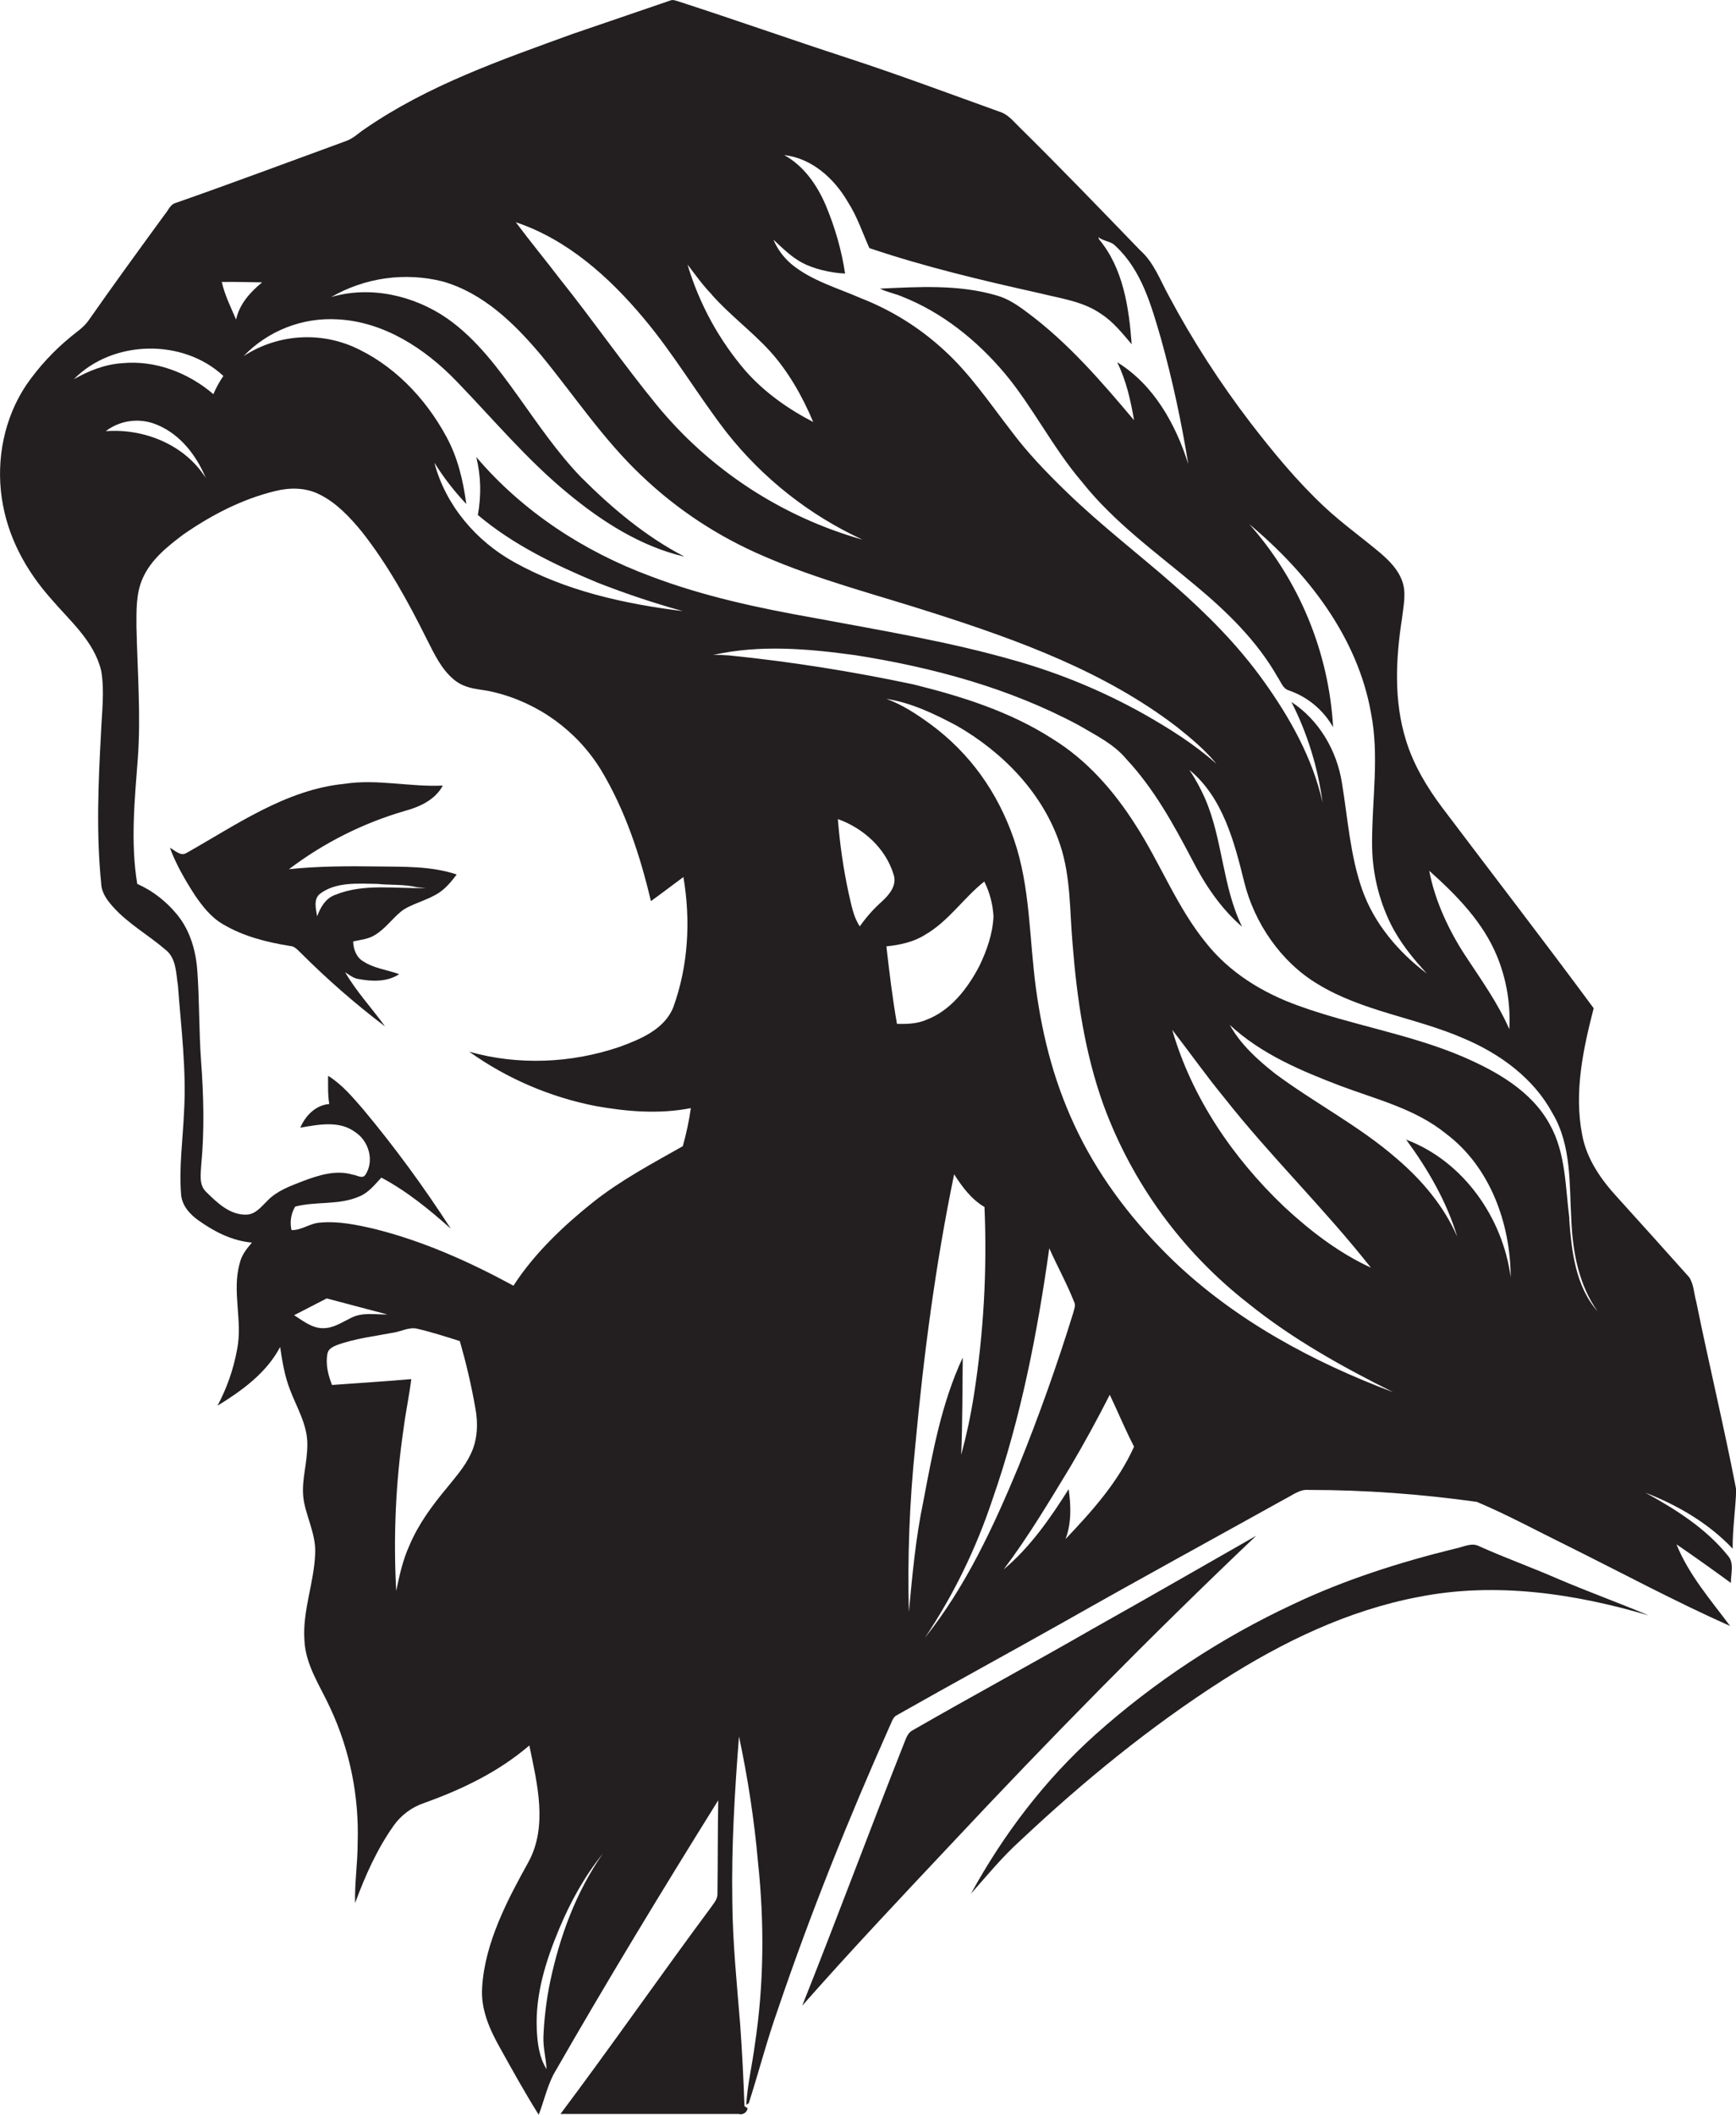 <?xml version="1.0" encoding="utf-8"?>
<!-- Generator: Adobe Illustrator 19.2.0, SVG Export Plug-In . SVG Version: 6.00 Build 0)  -->
<svg version="1.1" id="Layer_1" xmlns="http://www.w3.org/2000/svg" xmlns:xlink="http://www.w3.org/1999/xlink" x="0px" y="0px"
	 viewBox="0 0 886.8 1080" style="enable-background:new 0 0 886.8 1080;" xml:space="preserve">
<style type="text/css">
	.st0{fill:#231F20;}
</style>
<title>biseeise_jesus_flat_black_logo_White_background_5a9c476f-9460-4532-b409-f14437e8eb8d</title>
<path class="st0" d="M641.7,784.3c-27.7,15.8-55.3,31.7-83.1,47.3c-30.6,17.6-61.7,34.4-92.3,52c-2.7,1.3-3.5,4.4-4.6,7
	c-17.6,44.5-34.2,89.3-51.9,133.7c24.4-27.7,49.8-54.6,75.1-81.5C535.7,888.5,587.8,835.5,641.7,784.3z"/>
<path class="st0" d="M755.7,789.7c-4-2.2-8.4,0.5-12.5,1.2c-28.4,7-56.4,15.9-82.9,28.5c-36.6,17.1-70.6,39.5-100.7,66.4
	c-25.8,23.1-47,51-63.6,81.3c8.2-9.3,16.1-18.9,25.3-27.2c32-30.1,66.1-58,103.1-81.7c30.8-19.7,64.4-35.9,100.5-42.7
	c39.1-7.7,79.5-1.7,117.3,9.5c-15.6-6.6-31.5-12.3-47.1-19C782,800.3,768.6,795.5,755.7,789.7z"/>
<path class="st0" d="M147.6,443.9c17.7-13.4,37.7-23.5,59-29.7c7.7-2.1,15.6-5.6,19.6-13c-16.8,0.8-33.5-3.5-50.3-0.9
	c-30,3-55.2,21-80.8,35.4c-3,1.7-5.7-1.5-8.3-2.7c3.2,8.6,7.8,16.5,12.7,24.1c3.9,5.7,8.3,11.4,14.4,14.9
	c10.4,6.2,22.4,9.2,34.2,11.1c2.4,0.1,3.9,2,5.5,3.5c13.5,13.5,27.9,26.1,43.1,37.6c-6.7-9.3-14.6-17.7-20.4-27.7
	c2.2,1.4,4.3,3.2,7,3.5c6.8,1.3,14.6,1.5,20.6-2.5c-6-2.2-12.7-2.9-18.1-6.4c-3.7-2-5.3-6.3-5.4-10.3c3.8-0.9,8-1.2,11.3-3.4
	c5.2-3.2,8.7-8.3,13.3-12s13.4-5.5,19.4-9.6c3.6-2.4,6.3-5.8,8.9-9.2c-13.1-4.4-27.2-3.9-40.9-4.1S162.5,442.3,147.6,443.9z
	 M213,453.1l4.6,0.4c-15.3,0.5-31.5-2.5-46.1,3.4c-5.1,1.7-7.8,6.4-9.5,11.1c-0.6-3.8-2-8.7,1.4-11.5c8.3-6.3,19.5-5.2,29.3-5.1
	C199.4,452.1,206.3,451.5,213,453.1z"/>
<path class="st0" d="M885.1,790.9c-0.1-10.1,1.5-20.2,1.8-30.2c-6.2-32.1-13.9-63.9-20.4-95.9c-1.2-4.2-1.2-8.8-3.6-12.5
	c-12.1-13.6-24.4-27.2-36.6-40.7c-8.4-9.1-15.9-19.8-18.1-32.2c-4.2-21.5,0.5-43.6,5.9-64.5c-25.4-34.4-51.6-68.3-77.4-102.5
	c-7.8-10.4-14.7-21.9-18.5-34.4c-6.3-20.2-5.2-41.7-2-62.3c0.7-6.2,2.3-12.8,0.1-18.9s-6.6-10.4-11.2-14.4
	c-9.4-7.9-19.5-15.1-28.5-23.5c-14-13.1-26.2-27.9-37.9-43.1c-15.6-20.4-29.6-42.1-41.7-64.8c-4.4-8-7.6-17-14.6-23.2
	c-20.3-21-40.6-42.1-61.4-62.6c-2.8-2.7-5.3-5.9-8.9-7.6C485.4,48,458.7,38,431.7,29.2S375.2,10,346.8,0.8c-1.5-0.4-3-1.2-4.5-0.5
	l-49.7,17C256,30.6,218.7,43.5,186.4,65.8c-3.1,2-5.8,4.8-9.3,6.1c-29.3,10.7-58.6,21.7-88.1,32c-2.2,1-3.1,3.6-4.6,5.3
	c-13.2,18.1-26.4,36.2-39.2,54.5c-2.4,3.5-6.1,5.8-9.3,8.5c-8.5,7-16.1,15.2-22.4,24.3C2.2,213.3-2,234.4,0.9,254.3
	s12.3,36.9,25,51.3c9.7,11.4,22.2,21.8,25.8,37c1.8,10.5,0.3,21.2-0.1,31.7c-1.4,25.6-2.5,51.4,0.1,77c0.2,4.8,3.2,8.7,6.3,12.1
	c7.7,8.5,17.8,14.1,26.4,21.5c5.7,4.3,5.5,12.1,6.5,18.5c1.6,21.5,4.4,43,3.1,64.7c-0.6,13.9-2.6,27.9-1.5,41.8
	c0.4,5.8,4.6,10.4,9.1,13.5c8,5.7,17.1,10.3,27.1,11.2c-2.7,3.1-5.3,6.4-6.2,10.4c-4.2,14.5,1.6,29.6-1.4,44.2
	c-1.8,10-5.2,19.7-10,28.7c12.5-7.7,25-16.7,32-30c1.1,7.4,2.3,14.8,5,21.7c3.4,9.1,8.9,17.8,8.9,27.9s-2.9,17.7-2.1,26.7
	s6.6,18.9,6.1,29.1c-0.5,14.9-6.5,29.2-5.5,44.2c0.5,12.9,8.2,23.7,13.3,35c10,21.5,14.7,45.1,13.9,68.8c0,10.2-1.6,20.4-1.3,30.6
	c5.1-13.9,11.2-27.6,19.8-39.7c3.8-5.3,9.2-9.3,15.4-11.4c19.3-6.9,38.1-15.9,53.8-29.4c4,19.4,9.6,41.4-0.6,59.8
	s-22.2,40.8-23.5,63.8c-0.8,11,3.8,21.4,9.1,30.8c6.4,11.5,12.8,23.1,19.8,34.2c2.6-6.8,4.2-14,7.5-20.5
	c27.1-47.3,55.4-93.9,84.2-140.1c-0.3,15.8-0.2,31.7-0.4,47.5c0.2,2.9-1.9,5.1-3.4,7.3c-25.9,34.9-50.7,70.6-76.8,105.4h91
	c1.9,0.6,3.9-0.5,4.5-2.4c0-0.2,0.1-0.3,0.1-0.5l-1.6-1.1c-0.5-13.9-1.2-27.9-2.2-41.8c-1.7-20.8-3.8-41.5-4-62.3
	c-0.5-28.3,1.2-56.5,3.4-84.7c4.5,21.1,7.8,42.6,9.7,64.1c3.3,31,3.1,62.4-1.6,93.3c-1.3,10.2-3.8,20.4-4.4,30.7l1.3-0.8
	c5.1-15.9,9.3-32.2,14.9-48c16.6-48.9,35.9-96.9,56.9-144.1c1-1.9,1.5-4.3,3.2-5.7c28.9-16.4,58-32.2,86.9-48.5
	c37.2-21.1,74.8-41.6,112.2-62.4c3.8-1.9,7.4-4.9,11.8-4.5c28.8,0,57.5,2.1,86,6.1c15.7,6.6,30.7,14.8,46,22.3
	c27.8,13.8,55.1,28.5,83.4,41.1c-9.9-13.3-21.1-26.1-27.4-41.7c9.4,6.4,18.6,13,27.8,19.7c-0.1-4.6,1.9-10.2-1.6-14
	c-11.2-13.9-26.6-23.6-42.1-32.1C857,768.7,872.8,777.9,885.1,790.9z M764.8,488.5c4.8,11.8,6.9,24.4,6.2,37.1
	c-5.9-13.5-14.5-25.4-22.5-37.6s-15.5-27.7-18.4-43.3C744,457.1,757.6,470.9,764.8,488.5z M421.8,104.8
	c-4.4-10.3-11.2-20.1-21.2-25.6c14.2,1.6,25.7,12.1,32.6,24.1c4.7,7.3,7.4,15.6,10.9,23.4c28.4,9.6,57.6,16.5,86.8,23
	c10.7,2.7,22.2,4.1,31.4,10.5c6.3,4,11,10,15.8,15.6c-1.4-18.7-4.3-38.8-16.7-53.6l-0.3-1.1c2.6,2.2,6.6,2,8.9,4.7
	c13.2,12.3,18.1,30.2,23,46.9c5.9,21.2,10.5,42.6,14,64.3c-6.4-20.4-17.7-40.6-36.3-52c4.6,9.3,6.9,19.5,8.6,29.6
	c-16.6-19.7-33.6-39.5-54.5-55c-4.9-3.7-10-7.2-16-8.8c-19.3-5.6-39.6-4.3-59.3-3.4c3.6,1.8,7.7,2.5,11.4,4.1
	c20.5,8.1,38.1,22.3,52.2,39s24.7,38.2,39.6,55.6c16.4,20.7,38.1,36.2,58.1,53c16.1,13.4,31.5,28.4,41.9,46.8
	c1.7,2.4,2.6,5.8,5.7,6.7c9.6,3.3,17.6,10,22.6,18.8c-2.2-38.4-17.3-74.9-42.8-103.7c29.7,24.8,55.4,57.7,62.2,96.7
	c4.2,21.7,0.5,43.8,0.5,65.7c-0.1,14.4,3.1,28.7,9.5,41.7c4.7,9.5,11.4,17.7,18.5,25.4c-14.6-11-27-25.6-33.1-43
	s-7.3-36.2-10.3-54.4c-2.6-16.5-11.7-32.1-25.8-41.3c8.2,16.1,13.5,33.4,15.9,51.3c-5.1-22.7-16.7-43.3-30.1-62s-29-34.2-45.8-49
	s-37.5-30.7-54.9-47.6c-10.1-9.8-19.9-19.9-28.3-31.2c-11-14.2-21.1-29.3-34.5-41.4c-12.3-11.3-26.6-20.2-42.2-26.3
	c-12.1-5.3-25.2-8.9-35.5-17.4c-4-3.4-7.2-7.7-9.2-12.5c4.6,4.3,9.1,8.8,14.7,11.8s14.4,5.2,21.9,5.5
	C429.9,127.7,426.5,116,421.8,104.8z M363.5,150.4c9.1,10.3,20.2,18.5,29.5,28.6s16.9,23.3,22.4,36.5c-12.8-6.6-24.8-15.1-34.4-25.9
	c-13.7-15.9-23.8-34.4-29.8-54.5c4,5.2,7.8,10.6,12.4,15.3H363.5z M328.7,162.4c15.6,18.5,27.8,39.5,42.6,58.6
	c18.5,23.4,42.2,42.1,69.3,54.6c-41.4-11.7-78.2-35.8-105.4-69.1c-16.9-20.7-32.2-42.8-48.9-63.7c-7.5-9.8-15.4-19.4-22.8-29.3
	C289.8,122.3,311.2,141.5,328.7,162.4L328.7,162.4z M296.7,243.6c-12.1-12.6-21.9-27.1-32-41.2s-21.4-29.4-36.3-39.8
	c-16.9-11.7-39.2-16.8-59.2-10.9c17.2-9.9,37.5-12.8,56.8-8c20.9,5.9,36.9,21.6,50.5,37.8c16.9,20.6,31.8,43.1,51.2,61.4
	c18.2,17.4,39.4,31.3,62.6,41.2c28.1,12.2,57.8,19.7,86.9,29.1c43.4,13.9,87.2,29.9,123.8,57.9c7.3,5.8,14.5,11.8,20.4,19
	c-11.2-10-24-18-37-25.4c-20.7-11.6-42.6-20.7-65.4-27.2c-33.9-9.8-68.8-15.5-103.5-22c-28.2-5-56.3-11-83.1-21.2
	c-34.1-12.6-65.5-33.1-89.1-60.9c2.4,9.7,2.6,19.8,0.8,29.6c18,15.2,39.4,25.5,61,34.5c14.3,5.6,28.9,10.5,43.7,14.6
	c-29.8-3.7-59.9-10.3-86.3-25.1c-19.4-10.8-34.9-29-40.6-50.7c4.7,7.6,10.2,14.6,16.3,21.1c-1.6-12-4.4-23.9-10.3-34.6
	c-10.7-19.7-27.2-36.9-47.9-45.9c-18.2-7.7-39.1-5.8-55.6,5c12.5-13,30.1-19.9,48.1-18.8c23.6,1.2,44.6,14.9,60.6,31.5
	c18.7,19.3,36,40.1,56.8,57.2c17.5,14.5,37.4,27.3,59.8,32.5C329.8,274,312.5,259.4,296.7,243.6L296.7,243.6z M133.9,144.2
	c-6.1,5-11.6,11.1-13.3,19c-2.7-6.3-5.8-12.5-7.3-19.2C120.2,143.9,127,144.1,133.9,144.2z M37.7,193.7c19.8-20.2,55.7-21,76.4-1.7
	c-2,2.9-3.7,6-5.1,9.3c-12.8-11-29.8-17.5-46.8-15.8C53.5,186.1,45.2,189.4,37.7,193.7z M54,220.2c7.6-5.8,17.8-7,26.6-3.1
	c11.6,4.9,19.8,15.6,24.5,27C94.5,227.2,73.7,218.7,54,220.2z M150.2,671.7c5.5-2.9,11.2-5.7,16.7-8.6l31,8.2
	c-6.1,0.1-12.6-1.2-18.3,1.6s-9.4,5.5-14.9,5.4s-10-3.8-14.4-6.6H150.2z M240.4,742.7c-3,6.4-7.7,11.6-12,17
	c-7.6,9.1-14.8,18.8-19.4,29.9c-3.3,7.3-5,15.1-6.6,22.9c-1.5-27.6-0.3-55.2,3.7-82.5c1.1-8.6,2.9-17.1,4-25.7
	c-13.5,1.2-27,2-40.5,3c-2-5.1-3.4-10.7-2.3-16.2c0.5-2.2,2.7-3.3,4.6-4.1c9.5-3.5,19.6-4.6,29.5-6.5c3.9-0.7,7.8-2.9,11.8-1.9
	c7.3,1.7,14.5,4,21.7,6.3c3.2,11.2,5.9,22.6,7.9,34.1C244.3,726.8,244,735.4,240.4,742.7z M281,1012.2c-1.9,9.2-3,18.5-3.4,27.9
	c-0.2,5.6,1.3,11,1.6,16.6c-3.8-6-4.7-13.4-5-20.4c-0.8-17.8,4.7-35.2,11.5-51.4c5.7-13.6,12.9-26.7,22.2-38.2
	C294.2,966.3,285.9,989,281,1012.2z M348.9,585.3c-15.7,8.9-31.8,17.4-46,28.7s-29.9,25.9-40.6,42.6c-22.5-12.2-46.1-22.8-71-29
	c-9.1-2.1-18.5-4.1-27.9-3.2c-5.1,0.3-9.4,4-14.5,3.8c-0.9-4.1-0.3-8.4,1.9-12c10.7-2.8,22.4-0.6,32.8-5.2c4.7-1.9,7.8-6,11.2-9.6
	c13,6.9,24.5,16.3,35.5,26.1c-13.7-21.2-28.6-41.6-44.8-61c-5.4-6.2-10.8-12.7-17.9-17.1c0,4.8-0.2,9.6,0.6,14.4
	c-7,0.6-12.2,6-14.8,12.1c9.2-1.6,20-3.8,28.1,2.3c6.9,4.5,9.8,14.6,5.2,21.7c-1.5,2.4-4.4,0.2-6.5,0c-8.6-2.6-17.5,0.3-25.5,3.3
	c-6.4,2.5-13.2,4.9-18.1,10c-3.1,3-6.1,7.1-10.9,7.1c-8.4,0.2-14.9-6.2-20.5-11.7c-3.7-3.6-2.6-9.2-2.4-13.8
	c1.7-17.7,1.2-35.5-0.1-53.1c-1.1-15.3-0.8-30.6-1.9-45.8c-0.7-10.3-3.7-20.8-10.4-28.9c-5.5-6.7-12.4-12.1-20.3-15.6
	c-3.5-21.3-1.3-42.9,0.3-64.2s-0.2-44.7-0.7-67c0-8.4-0.3-17.1,3.2-24.9c4.2-9.5,12.6-16.2,20.7-22.3c14.4-10,30.2-18.2,47.3-22.3
	c7.4-1.8,15.4-1.7,22.3,1.8c8.7,4.3,15.5,11.6,21.6,19c13.4,17,23.8,36,33.4,55.3c3.7,7.3,7.3,15,13.7,20.3s13.6,4.6,20.5,6.4
	c22.7,5.5,42.4,19.8,54.6,39.7c12.4,20.6,20,43.7,25.5,67c5.6-4,11-8.2,16.6-12.3c3.8,22.2,2.5,45.4-5.2,66.6
	c-4.6,11.3-16.9,16.3-27.6,20.2c-24.5,8.3-51.6,9.5-76.6,2.4c19.2,13.7,41.1,23.1,64.3,27.7c16.1,2.9,32.8,4.3,48.9,1.1
	c-0.9,6.5-2.3,13-4.1,19.4L348.9,585.3z M450.6,460.3c-4.3,3.8-8.1,8.1-11.4,12.8c-3.4-5.1-4.3-11.2-5.7-17
	c-2.7-12.5-4.5-25.1-5.5-37.8c13,4.6,24.5,15,28.5,28.4C458.3,452.1,454.3,456.9,450.6,460.3L450.6,460.3z M458.2,522.9
	c-2.3-13.1-3.9-26.4-5.4-39.6c6.9-0.7,14-2.2,19.9-6c11.9-6.9,19.5-18.7,30.1-27.1c2.8,5.6,4.4,11.7,4.7,17.9
	c-0.4,8.8-3.4,17.3-7.2,25.2c-6,11.5-14.7,22.9-27.3,27.6C468.3,522.9,463.1,523,458.2,522.9L458.2,522.9z M464.3,824.2
	c-0.8-28.5,0.3-57,3.2-85.3c4.3-46.7,10.4-93.3,19.9-139.2c4.1,6.4,8.8,12.8,15.5,16.7c1.4,32.1-0.4,64.3-5.4,96.1
	c-1.6,10.3-3.8,20.5-6.5,30.5c0.7-16.6,0.6-33.1,0.8-49.7c-10.8,23.1-15.4,48.4-20.1,73.3c-4,19-5.7,38.3-7.5,57.5L464.3,824.2z
	 M507,765.7c14.5-41.5,22.9-84.8,29-128.2c4.1,9.2,9,18,12.7,27.4c1,1.9-0.1,3.8-0.5,5.7c-8.2,26.5-17.5,52.6-27.9,78.3
	c-12.8,30.8-27,61.5-47.9,87.6C487.1,814.6,498.7,790.7,507,765.7z M544.3,786c3.1-8.1,2.8-17.1,1.6-25.5
	c-9.4,14.9-19.6,29.6-33.2,41c12.6-16.7,23.3-34.7,34.1-52.5c7.1-12,13.8-24.3,20.1-36.7c4.2,8.8,7.9,17.8,12.4,26.5
	C571.2,756.9,557.8,771.8,544.3,786L544.3,786z M599.2,643.7c-19.4-18.8-36.2-40.3-48.2-64.6s-18.3-48.6-21.8-74.3
	s-2.8-51.5-11.2-76s-22.8-44.3-42.6-58.9c-7-5.1-14.4-10-22.6-13c12.8,2,24.6,7.7,35.9,13.7c23.7,13.6,44.2,34.6,52.9,61
	c5.4,16.3,4.8,33.5,6.3,50.4c2.2,28,6.3,56.1,15.9,82.6c14.7,39.9,40.3,74.9,73.9,101.1c22.6,18.2,48.1,32.4,74,45.3
	C670.7,695.6,631.1,674.3,599.2,643.7L599.2,643.7z M598.8,525.9c8.9,11.5,17.3,23.4,26.5,34.6c23.7,30.1,51.3,56.8,75,86.9
	c-16.5-7.6-31.2-18.9-44.5-31.3C629.9,591.4,608.8,560.6,598.8,525.9z M718.3,582c11.1,15.1,20.7,31.6,26.1,49.6
	c-6.8-15.7-18.1-29-31-40c-19.1-16.6-41.7-28.2-61.9-43.2c-9-7.1-17.7-14.9-23.3-25c16,14.9,36.5,23.5,56.7,31.2
	c18.4,6.9,38.2,11.7,53.8,24.4c22.5,16.9,32.9,45.8,33,73.3C767.7,621.9,747.5,593,718.3,582L718.3,582z M801.7,622.4
	c-2.1-16.3-1.8-33.6-10.1-48.3c-9.4-17.1-27.3-27.1-44.7-34.6c-26.9-11.4-56-15.9-83.4-25.8c-18.3-6.5-35.5-17-47.6-32.4
	c-14.8-18.2-23.2-40.5-35.9-60.1c-11-17.3-24.8-33.1-42.4-43.9c-21.6-13.9-46.4-21.7-71.1-27.8c-31.1-6.6-62.6-11.6-94.2-14.8
	c-2.7-0.2-5.3-0.3-8-0.2c23.9-5.4,48.6-3.2,72.6,0.1c39.5,6.2,78.8,16.8,114.2,35.8c8.6,5.1,17.9,9.5,24.4,17.4
	c14,15,24,33.2,33.5,51.3c6.5,12.7,14.6,24.8,25.5,34.2c-10.2-20.8-9.8-44.8-19.1-65.9c-2.2-4.9-4.8-9.7-7.8-14.2
	c17.1,14.1,22.9,36.7,28,57.3s18.6,40.8,37.6,52.1c22.9,14,50.3,17.1,74.7,27.8c18.4,7.8,35.6,20.3,45.2,38.2
	c9.8,16.5,8.5,36.3,9.6,54.7c0.7,16.2,3.8,32.9,13.4,46.4c-11.3-12.8-13.3-30.8-14.5-47.2L801.7,622.4z"/>
</svg>
